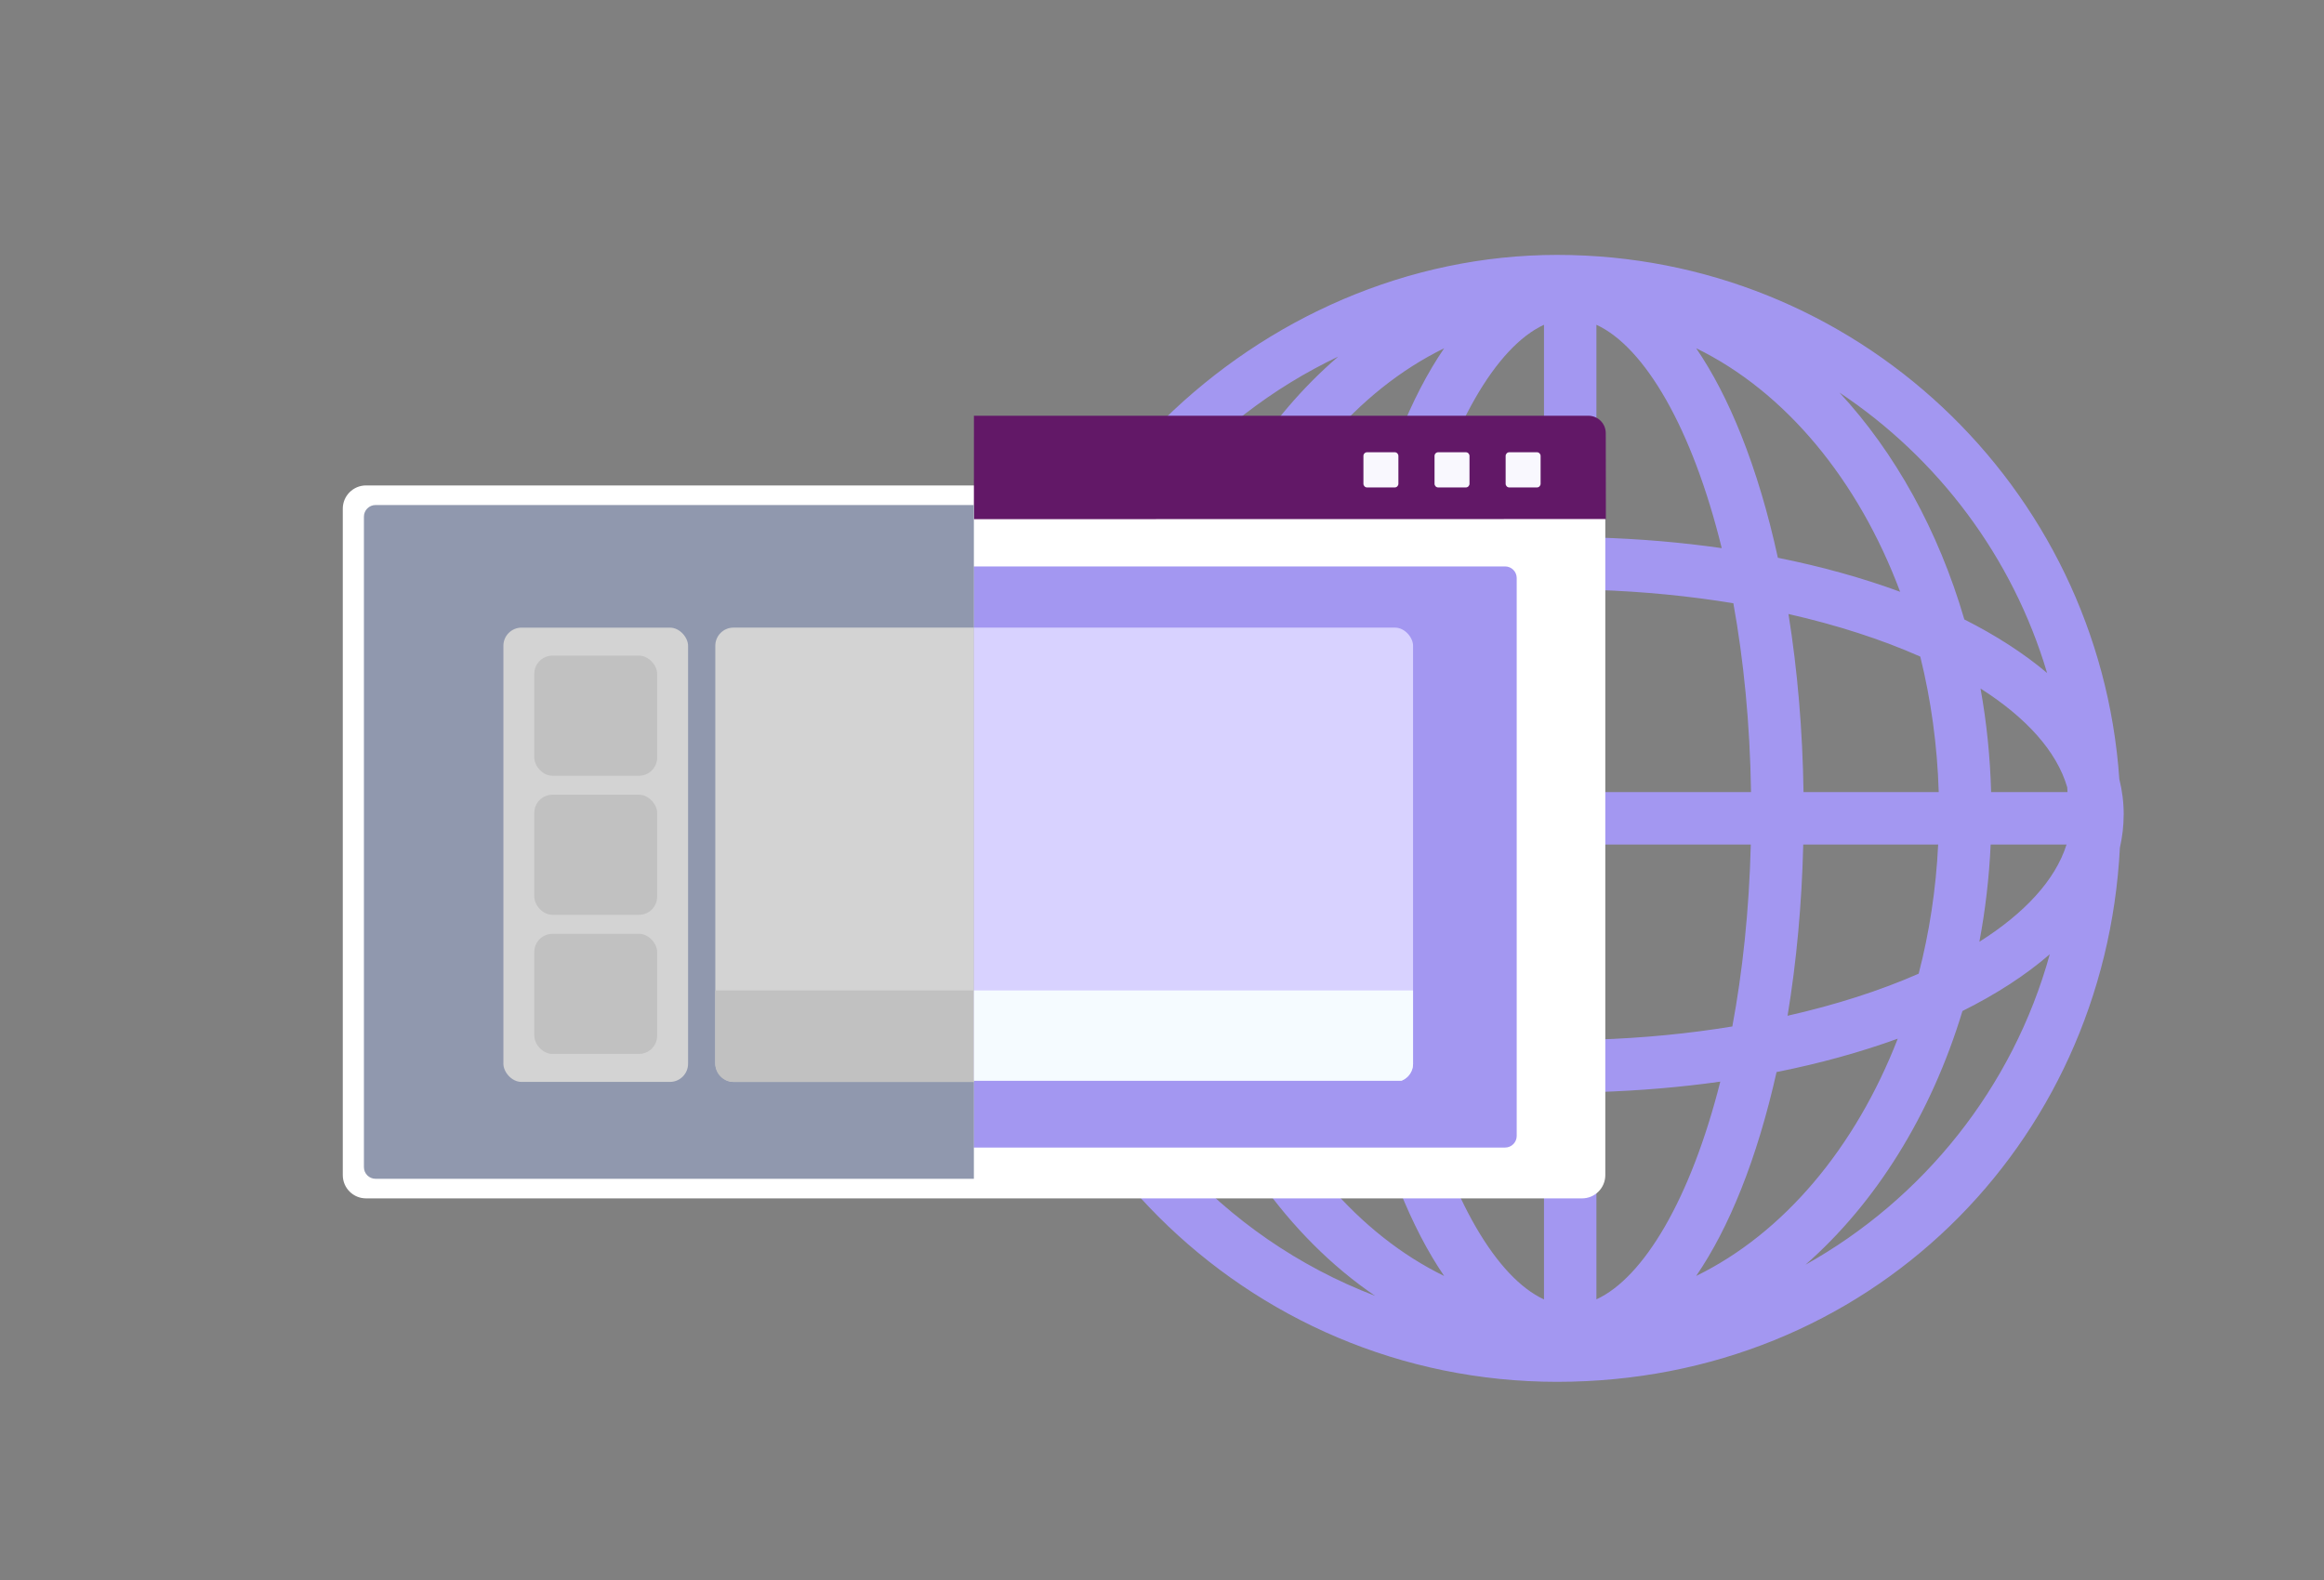 <svg xmlns="http://www.w3.org/2000/svg" width="400" height="272" viewBox="0 0 400 272" fill="none"><rect x="0" y="0" width="400" height="272" fill="#808080" stroke="none"/><path d="M365.527 140.269C365.527 138.179 365.272 136.128 364.772 134.127C361.299 83.706 319.306 43.882 268.012 43.882C216.718 43.882 170.998 87.307 170.998 140.877C170.998 194.447 214.423 237.882 268.002 237.882C321.582 237.882 362.25 197.155 364.87 145.93C365.292 144.076 365.518 142.182 365.518 140.269H365.527ZM355.863 136.364H342.706C342.539 130.251 341.921 124.286 340.881 118.527C348.72 123.521 353.999 129.319 355.804 135.53C355.824 135.805 355.844 136.089 355.853 136.364H355.863ZM310.417 136.364C310.26 125.719 309.377 115.387 307.827 105.703C316.215 107.607 323.878 110.089 330.511 113.033C332.345 120.421 333.444 128.25 333.689 136.364H310.417ZM274.772 55.911C283.043 59.727 291.255 73.65 296.338 94.362C289.46 93.38 282.239 92.752 274.772 92.537V55.911ZM265.746 55.911V92.448C258.338 92.546 251.166 93.037 244.308 93.871C249.4 73.434 257.544 59.688 265.746 55.911ZM265.746 136.364H239.128C239.314 124.306 240.452 113.199 242.277 103.29C249.753 102.22 257.632 101.593 265.746 101.475V136.364ZM265.746 145.39V179.053C257.701 178.935 249.881 178.317 242.454 177.268C240.629 167.711 239.461 157.007 239.177 145.39H265.746ZM265.746 188.08V223.695C257.671 219.976 249.655 206.594 244.553 186.686C251.343 187.511 258.427 187.982 265.746 188.08ZM274.772 223.695V188.001C282.15 187.775 289.283 187.167 296.092 186.206C291 206.378 282.916 219.937 274.772 223.685V223.695ZM274.772 178.975V145.39H301.341C301.057 156.781 299.919 167.299 298.163 176.708C290.745 177.925 282.886 178.7 274.772 178.965V178.975ZM274.772 136.364V101.563C282.955 101.828 290.873 102.623 298.339 103.849C300.105 113.611 301.204 124.531 301.381 136.364H274.762H274.772ZM306.002 96.02C304.334 88.357 302.215 81.234 299.674 74.866C297.358 69.068 294.768 64.084 291.942 59.953C307.248 67.419 319.816 82.558 327.047 101.877C320.631 99.513 313.566 97.54 306.002 96.02ZM248.566 59.953C245.74 64.084 243.14 69.068 240.835 74.866C238.372 81.038 236.312 87.925 234.673 95.313C227.305 96.628 220.378 98.355 214.011 100.454C221.32 81.823 233.643 67.243 248.566 59.953ZM232.809 104.919C231.18 114.818 230.258 125.434 230.101 136.364H206.838C207.103 127.632 208.349 119.243 210.439 111.384C217.111 108.765 224.646 106.577 232.819 104.928L232.809 104.919ZM197.802 136.364H180.936C182.732 128.839 189.649 121.873 200.069 116.182C198.764 122.667 197.998 129.427 197.802 136.364ZM197.881 145.39C198.175 151.954 198.999 158.341 200.284 164.473C190.306 159.058 183.507 152.494 181.28 145.39H197.881ZM206.917 145.39H230.14C230.396 155.918 231.357 166.122 232.976 175.649C224.862 174.02 217.356 171.852 210.714 169.261C208.634 161.746 207.319 153.73 206.917 145.39ZM234.889 185.264C236.498 192.289 238.48 198.852 240.835 204.749C243.15 210.548 245.74 215.532 248.566 219.662C233.928 212.52 221.781 198.352 214.432 180.221C220.751 182.271 227.609 183.978 234.889 185.264ZM291.942 219.653C294.768 215.522 297.368 210.538 299.674 204.739C302.107 198.646 304.138 191.847 305.776 184.557C313.262 183.066 320.258 181.123 326.635 178.808C319.345 197.606 306.963 212.323 291.942 219.653ZM307.67 174.864C309.21 165.563 310.123 155.624 310.368 145.39H333.591C333.219 153.132 332.061 160.588 330.236 167.623C323.623 170.527 316.009 172.98 307.67 174.864ZM342.628 145.39H355.687C353.764 151.503 348.465 157.213 340.685 162.129C341.705 156.713 342.363 151.12 342.628 145.39ZM352.341 115.858C348.357 112.493 343.57 109.402 338.095 106.636C333.621 91.32 326.154 77.898 316.608 67.586C333.572 78.879 346.415 95.892 352.341 115.858ZM230.337 61.386C218.161 71.835 208.546 86.915 203.012 104.673C195.134 108.186 188.472 112.346 183.321 116.996C190.257 92.419 207.633 72.188 230.337 61.386ZM182.879 163.139C188.158 168.015 195.094 172.362 203.346 176.002C209.9 196.262 221.771 212.942 236.685 223.087C210.38 213.03 190.09 190.699 182.879 163.139ZM310.701 217.769C322.828 207.163 332.355 191.935 337.771 174.049C343.599 171.145 348.662 167.868 352.802 164.277C346.464 187.206 331.05 206.407 310.692 217.759L310.701 217.769Z" fill="#A397F1"></path><path d="M59 87.569C59 85.36 60.791 83.569 63 83.569H276.3V202.303C276.3 204.512 274.509 206.303 272.3 206.303H63C60.791 206.303 59 204.512 59 202.303V87.569Z" fill="white"></path><path d="M167.63 71.57L273.379 71.57C275.035 71.57 276.379 72.912 276.38 74.569C276.384 80.776 276.399 89.357 276.399 89.357L167.624 89.376C167.624 89.376 167.63 77.493 167.63 71.57Z" fill="#621867"></path><path d="M240.056 77.855H235.301C234.952 77.855 234.669 78.139 234.669 78.491V83.279C234.669 83.631 234.952 83.916 235.301 83.916H240.056C240.405 83.916 240.688 83.631 240.688 83.279V78.491C240.688 78.139 240.405 77.855 240.056 77.855Z" fill="#F9F8FE"></path><path d="M252.294 77.855H247.54C247.191 77.855 246.908 78.139 246.908 78.491V83.279C246.908 83.631 247.191 83.916 247.54 83.916H252.294C252.643 83.916 252.926 83.631 252.926 83.279V78.491C252.926 78.139 252.643 77.855 252.294 77.855Z" fill="#F9F8FE"></path><path d="M264.532 77.855H259.778C259.429 77.855 259.146 78.139 259.146 78.491V83.279C259.146 83.631 259.429 83.916 259.778 83.916H264.532C264.881 83.916 265.164 83.631 265.164 83.279V78.491C265.164 78.139 264.881 77.855 264.532 77.855Z" fill="#F9F8FE"></path><path d="M167.569 97.51H259.051C260.155 97.51 261.051 98.405 261.051 99.51V195.554C261.051 196.659 260.155 197.554 259.051 197.554H167.569V97.51Z" fill="#A397F1"></path><path d="M167.621 86.941H64.638C63.534 86.941 62.638 87.837 62.638 88.941V200.931C62.638 202.035 63.534 202.931 64.638 202.931H167.621V86.941Z" fill="#9098AE"></path><g clip-path="url(#clip0_496_1647)"><rect x="86.642" y="108.048" width="31.787" height="78.206" rx="3.125" fill="#D3D3D3"></rect><rect x="91.96" y="112.87" width="21.15" height="20.675" rx="3.125" fill="#C1C1C1"></rect><rect x="91.96" y="136.814" width="21.15" height="20.675" rx="3.125" fill="#C1C1C1"></rect><rect x="91.96" y="160.759" width="21.15" height="20.675" rx="3.125" fill="#C1C1C1"></rect><rect x="123.116" y="108.044" width="121.096" height="78.206" rx="3.125" fill="#D3D3D3"></rect><path d="M123.116 170.511H244.208V183.134C244.208 184.86 242.808 186.259 241.083 186.259H126.241C124.515 186.259 123.116 184.86 123.116 183.134V170.511Z" fill="#C1C1C1"></path></g><g clip-path="url(#clip1_496_1647)"><rect x="122.116" y="108.044" width="121.096" height="78.206" rx="3.125" fill="#D8D2FF"></rect><path d="M122.116 170.511H243.208V183.134C243.208 184.86 241.808 186.259 240.083 186.259H125.241C123.515 186.259 122.116 184.86 122.116 183.134V170.511Z" fill="#F5FBFF"></path></g><defs><clipPath id="clip0_496_1647"><rect width="81" height="78.215" fill="white" transform="translate(86.642 108.044)"></rect></clipPath><clipPath id="clip1_496_1647"><rect width="76" height="78" fill="white" transform="translate(167.642 108.044)"></rect></clipPath></defs></svg>